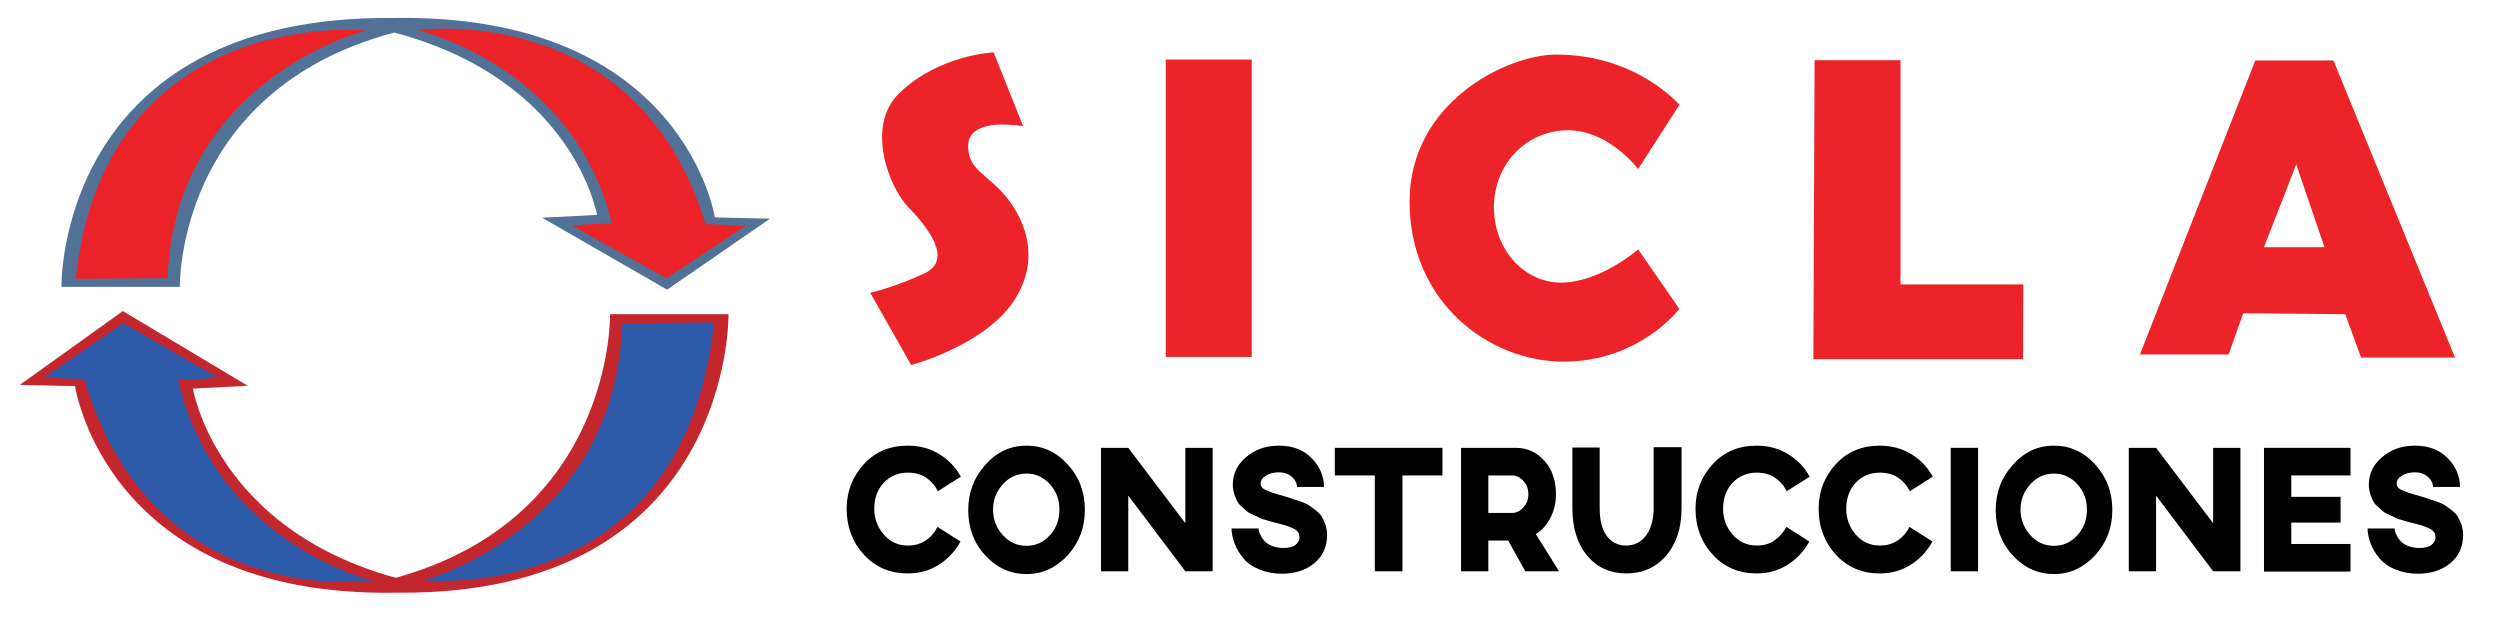 <?xml version="1.0" encoding="UTF-8"?>
<!-- Generator: Adobe Illustrator 25.2.3, SVG Export Plug-In . SVG Version: 6.00 Build 0)  -->
<svg xmlns="http://www.w3.org/2000/svg" xmlns:xlink="http://www.w3.org/1999/xlink" version="1.1" id="Layer_1" x="0px" y="0px" viewBox="0 0 806.1 202.5" style="enable-background:new 0 0 806.1 202.5;" xml:space="preserve">
<style type="text/css">
	.st0{fill:#EC2329;}
	.st1{fill:#517197;}
	.st2{fill:#C3262C;}
	.st3{fill:#2D5BA9;}
</style>
<g>
	<g>
		<path d="M302.3,169.9l7.4,4.7c-1.7,3.1-4,5.6-7,7.5c-3,1.9-6.3,2.8-10,2.8c-5.7,0-10.4-2-14.1-6c-3.7-4-5.6-9-5.6-14.9    c0-5.6,1.9-10.4,5.6-14.4c3.7-4,8.4-5.9,14.1-5.9c3.8,0,7.2,0.9,10.1,2.7c3,1.8,5.3,4.2,7,7.3l-7.4,4.7c-0.9-1.9-2.2-3.3-3.8-4.4    c-1.7-1.1-3.6-1.6-5.9-1.6c-3.1,0-5.7,1.1-7.8,3.3c-2,2.2-3,5-3,8.3c0,3.2,1,6,3.1,8.4c2,2.3,4.6,3.5,7.7,3.5    c2.2,0,4.1-0.5,5.7-1.6C300.1,173.2,301.4,171.7,302.3,169.9z"></path>
		<path d="M331,143.7c5.2,0,9.6,2,13.3,6.1c3.7,4,5.5,8.9,5.5,14.6c0,5.7-1.8,10.5-5.5,14.6c-3.7,4-8.1,6.1-13.3,6.1    c-5.2,0-9.6-2-13.3-6c-3.7-4-5.5-8.9-5.5-14.6c0-5.7,1.8-10.5,5.5-14.6C321.4,145.7,325.8,143.7,331,143.7z M331,152.7    c-3,0-5.5,1.1-7.6,3.4c-2.1,2.3-3.2,5-3.2,8.2c0,3.2,1.1,6,3.2,8.3c2.1,2.3,4.6,3.4,7.6,3.4c2.9,0,5.4-1.1,7.5-3.4    c2.1-2.3,3.1-5,3.1-8.3c0-3.2-1-5.9-3.1-8.2C336.4,153.8,333.9,152.7,331,152.7z"></path>
		<path d="M391,144.4v39.8h-8.8l-18.4-24.4v24.4H355v-39.8h8.8l18.4,24.3v-24.3H391z"></path>
		<path d="M412.4,143.7c4.5,0,8,1.4,10.6,4.1c2.6,2.7,3.9,5.8,3.9,9.2h-8.7c0-1.1-0.5-2.2-1.6-3.2c-1.1-1-2.5-1.5-4.3-1.5    c-1.5,0-2.8,0.3-4,1c-1.2,0.7-1.8,1.5-1.8,2.6c0,0.9,0.5,1.6,1.6,2.1c1.1,0.5,3,1.2,6,2c1.2,0.4,2.1,0.6,2.6,0.8    c0.5,0.2,1.4,0.5,2.6,0.9c1.2,0.4,2.1,0.8,2.7,1.2s1.3,0.9,2.2,1.6c0.9,0.7,1.6,1.4,2,2.1c0.4,0.7,0.8,1.6,1.2,2.6    c0.3,1.1,0.5,2.2,0.5,3.4c0,3.7-1.4,6.7-4.1,9c-2.7,2.2-6.2,3.4-10.5,3.4c-2.7,0-5.1-0.5-7.3-1.4c-2.2-0.9-3.9-2.1-5.1-3.6    c-1.2-1.5-2.2-3-2.8-4.7c-0.6-1.6-1-3.3-1-4.9h8.7c0,0.2,0.1,0.4,0.1,0.7s0.2,0.8,0.6,1.5c0.3,0.7,0.8,1.4,1.3,1.9    c0.5,0.6,1.3,1.1,2.3,1.5c1,0.4,2.2,0.7,3.6,0.7c1.8,0,3.2-0.3,4-1c0.9-0.7,1.3-1.5,1.3-2.5c0-1.1-0.5-2-1.6-2.6    c-1.1-0.6-2.7-1.2-4.8-1.7c-1-0.3-1.7-0.4-2-0.5c-0.3-0.1-1-0.3-2.1-0.6c-1.1-0.3-1.9-0.6-2.3-0.8c-0.4-0.2-1.1-0.5-2.1-1    c-1-0.4-1.7-0.8-2.1-1.2c-0.5-0.4-1-0.9-1.7-1.5c-0.7-0.6-1.2-1.3-1.5-1.9s-0.6-1.4-0.9-2.3c-0.2-0.9-0.4-1.8-0.4-2.7    c0-3.6,1.4-6.6,4.3-9C404.7,144.9,408.2,143.7,412.4,143.7z"></path>
		<path d="M465.1,144.4v8.9h-12.9v30.9h-8.9v-30.9h-12.9v-8.9H465.1z"></path>
		<path d="M488.7,144.4c3.7,0,6.8,1.4,9.3,4.2c2.5,2.8,3.7,6.4,3.7,10.7c0,2.9-0.6,5.4-1.8,7.7c-1.2,2.3-2.7,4-4.7,5.2l7.5,12h-10.9    l-5.5-9.9h-6.4v9.9h-8.8v-39.8H488.7z M487.5,153.3h-7.6v12.1h7.5c1.5,0,2.8-0.6,3.8-1.8c1.1-1.2,1.6-2.6,1.6-4.3    c0-1.6-0.5-3.1-1.6-4.2C490.2,153.9,488.9,153.3,487.5,153.3z"></path>
		<path d="M542.2,144.4v19.4c0,6.5-1.7,11.6-5,15.4c-3.3,3.8-7.6,5.7-12.8,5.7s-9.4-1.9-12.6-5.7c-3.2-3.8-4.8-8.9-4.8-15.5v-19.4    h8.8v19.4c0,3.9,0.7,6.9,2.2,9c1.5,2.1,3.6,3.2,6.3,3.2s4.9-1.1,6.5-3.3c1.6-2.2,2.4-5.2,2.4-9v-19.4H542.2z"></path>
		<path d="M576,169.9l7.4,4.7c-1.7,3.1-4,5.6-7,7.5c-3,1.9-6.3,2.8-10,2.8c-5.7,0-10.4-2-14.1-6c-3.7-4-5.6-9-5.6-14.9    c0-5.6,1.9-10.4,5.6-14.4c3.7-4,8.4-5.9,14.1-5.9c3.8,0,7.2,0.9,10.1,2.7c3,1.8,5.3,4.2,7,7.3l-7.4,4.7c-0.9-1.9-2.2-3.3-3.8-4.4    c-1.7-1.1-3.6-1.6-5.9-1.6c-3.1,0-5.7,1.1-7.8,3.3c-2,2.2-3,5-3,8.3c0,3.2,1,6,3.1,8.4c2,2.3,4.6,3.5,7.7,3.5    c2.2,0,4.1-0.5,5.7-1.6C573.7,173.2,575,171.7,576,169.9z"></path>
		<path d="M615.7,169.9l7.4,4.7c-1.7,3.1-4,5.6-7,7.5c-3,1.9-6.3,2.8-10,2.8c-5.7,0-10.4-2-14.1-6c-3.7-4-5.6-9-5.6-14.9    c0-5.6,1.9-10.4,5.6-14.4c3.7-4,8.4-5.9,14.1-5.9c3.8,0,7.2,0.9,10.1,2.7c3,1.8,5.3,4.2,7,7.3l-7.4,4.7c-0.9-1.9-2.2-3.3-3.8-4.4    c-1.7-1.1-3.6-1.6-5.9-1.6c-3.1,0-5.7,1.1-7.8,3.3c-2,2.2-3,5-3,8.3c0,3.2,1,6,3.1,8.4c2,2.3,4.6,3.5,7.7,3.5    c2.2,0,4.1-0.5,5.7-1.6C613.5,173.2,614.8,171.7,615.7,169.9z"></path>
		<path d="M637.8,144.4v39.8H629v-39.8H637.8z"></path>
		<path d="M662.3,143.7c5.2,0,9.6,2,13.3,6.1s5.5,8.9,5.5,14.6c0,5.7-1.8,10.5-5.5,14.6c-3.7,4-8.1,6.1-13.3,6.1    c-5.2,0-9.6-2-13.3-6c-3.7-4-5.5-8.9-5.5-14.6c0-5.7,1.8-10.5,5.5-14.6C652.7,145.7,657.1,143.7,662.3,143.7z M662.3,152.7    c-3,0-5.5,1.1-7.6,3.4c-2.1,2.3-3.2,5-3.2,8.2c0,3.2,1.1,6,3.2,8.3c2.1,2.3,4.6,3.4,7.6,3.4c2.9,0,5.4-1.1,7.5-3.4    c2.1-2.3,3.1-5,3.1-8.3c0-3.2-1-5.9-3.1-8.2C667.7,153.8,665.2,152.7,662.3,152.7z"></path>
		<path d="M722.4,144.4v39.8h-8.8l-18.4-24.4v24.4h-8.8v-39.8h8.8l18.4,24.3v-24.3H722.4z"></path>
		<path d="M730,144.4h27.9v8.9h-19.1v6.9h15.9v8.3h-15.9v6.9h19.1v8.9H730V144.4z"></path>
		<path d="M778.7,143.7c4.5,0,8,1.4,10.6,4.1c2.6,2.7,3.9,5.8,3.9,9.2h-8.7c0-1.1-0.5-2.2-1.6-3.2c-1.1-1-2.5-1.5-4.3-1.5    c-1.5,0-2.8,0.3-4,1c-1.2,0.7-1.8,1.5-1.8,2.6c0,0.9,0.5,1.6,1.6,2.1c1.1,0.5,3,1.2,6,2c1.2,0.4,2.1,0.6,2.6,0.8    c0.5,0.2,1.4,0.5,2.6,0.9c1.2,0.4,2.1,0.8,2.7,1.2s1.3,0.9,2.2,1.6c0.9,0.7,1.6,1.4,2,2.1c0.4,0.7,0.8,1.6,1.2,2.6    c0.3,1.1,0.5,2.2,0.5,3.4c0,3.7-1.4,6.7-4.1,9c-2.7,2.2-6.2,3.4-10.5,3.4c-2.7,0-5.1-0.5-7.3-1.4s-3.8-2.1-5.1-3.6    c-1.2-1.5-2.2-3-2.8-4.7c-0.6-1.6-1-3.3-1-4.9h8.7c0,0.2,0.1,0.4,0.1,0.7c0.1,0.3,0.2,0.8,0.6,1.5c0.3,0.7,0.8,1.4,1.3,1.9    c0.5,0.6,1.3,1.1,2.3,1.5c1,0.4,2.2,0.7,3.6,0.7c1.8,0,3.2-0.3,4-1c0.9-0.7,1.3-1.5,1.3-2.5c0-1.1-0.5-2-1.6-2.6s-2.7-1.2-4.8-1.7    c-1-0.3-1.7-0.4-2-0.5c-0.3-0.1-1-0.3-2.1-0.6c-1.1-0.3-1.9-0.6-2.3-0.8c-0.4-0.2-1.1-0.5-2.1-1c-1-0.4-1.7-0.8-2.1-1.2    c-0.5-0.4-1-0.9-1.7-1.5c-0.7-0.6-1.2-1.3-1.5-1.9c-0.3-0.6-0.6-1.4-0.9-2.3c-0.2-0.9-0.4-1.8-0.4-2.7c0-3.6,1.4-6.6,4.3-9    C771,144.9,774.5,143.7,778.7,143.7z"></path>
	</g>
	<path class="st0" d="M329.9,40.7l-9.5-23.8c0,0-17.2,0.6-30.2,12.9c-11.3,10.6-3.6,30.4,2.5,36.8c6.1,6.3,15,17.1,5.3,21.6   c-9.7,4.5-17.4,6.2-17.4,6.2l13.2,23.3c0,0,25-6.6,34-22.1c9-15.5,0-28.9-5.5-34.5s-10.5-7.3-10.1-14.6c0.3-5.6,7.5-6.6,12.4-6.3   C327.9,40.3,326.9,40.3,329.9,40.7z"></path>
	<rect x="375.9" y="19.2" class="st0" width="27.7" height="95.9"></rect>
	<path class="st0" d="M541.5,33.8l-13.3,20.7c0,0-9.4-12.6-22.8-12.5c-13.4,0.1-23.8,11.1-23.7,25c0.1,14,10.4,24.8,22.8,24.1   c12.4-0.7,23.7-10.7,23.7-10.7l13.3,19.2c0,0-12.8,17-37.3,17c-24.5,0-49.7-19.5-49.7-51.6s31.5-47.4,47.3-47.4   C527.8,17.6,541.5,33.8,541.5,33.8z"></path>
	<polygon class="st0" points="585.1,19.4 612.8,19.4 612.8,91.7 652.4,91.7 652.3,115.8 584.7,115.8  "></polygon>
	<path class="st0" d="M752.4,19.5h-25.2L690,114.3h28.6l4.7-13.3l32.9,0.3l5.1,14h30.3L752.4,19.5z M730,79.7L740.4,53l9.1,26.7H730   z"></path>
	<path class="st1" d="M19.8,92.5H58c0,0-1.4-63.2,69.1-82c58,15.3,65.4,58.8,65.4,58.8l-17.7,0.9l40.3,23.2l33.2-22.9l-17.8-0.4   c0,0-10-65.9-103.7-64.3C18.3,4.8,19.8,92.5,19.8,92.5z"></path>
	<path class="st0" d="M54,89.7C56.6,25,118.2,9.8,118.2,9.8S34,1.4,24.4,89.9C34,89.9,45.6,89.7,54,89.7z"></path>
	<path class="st0" d="M134.6,9.7c0,0,70.9-10,92.9,62.6c5.8,0,12.8,0.6,12.8,0.6l-25.4,16.8l-30.2-16.8c0,0,4-0.8,12.6-0.8   C185,21.2,134.6,9.7,134.6,9.7z"></path>
	<path class="st2" d="M234.9,101.3h-38.2c0,0,1.4,65.5-69.1,85c-58-15.9-65.4-61-65.4-61l17.7-0.9l-40.3-24.1L6.4,124.1l17.8,0.4   c0,0,10,68.3,103.7,66.6C236.4,192.2,234.9,101.3,234.9,101.3z"></path>
	<path class="st3" d="M200.7,104.2c-2.6,67.1-64.2,82.9-64.2,82.9s84.1,8.7,93.7-83.1C220.7,104,209.1,104.2,200.7,104.2z"></path>
	<path class="st3" d="M120.1,187.2c0,0-70.9,10.4-92.9-65c-5.8,0-12.8-0.6-12.8-0.6l25.4-17.4L70,121.6c0,0-4,0.8-12.6,0.8   C69.7,175.3,120.1,187.2,120.1,187.2z"></path>
</g>
</svg>
